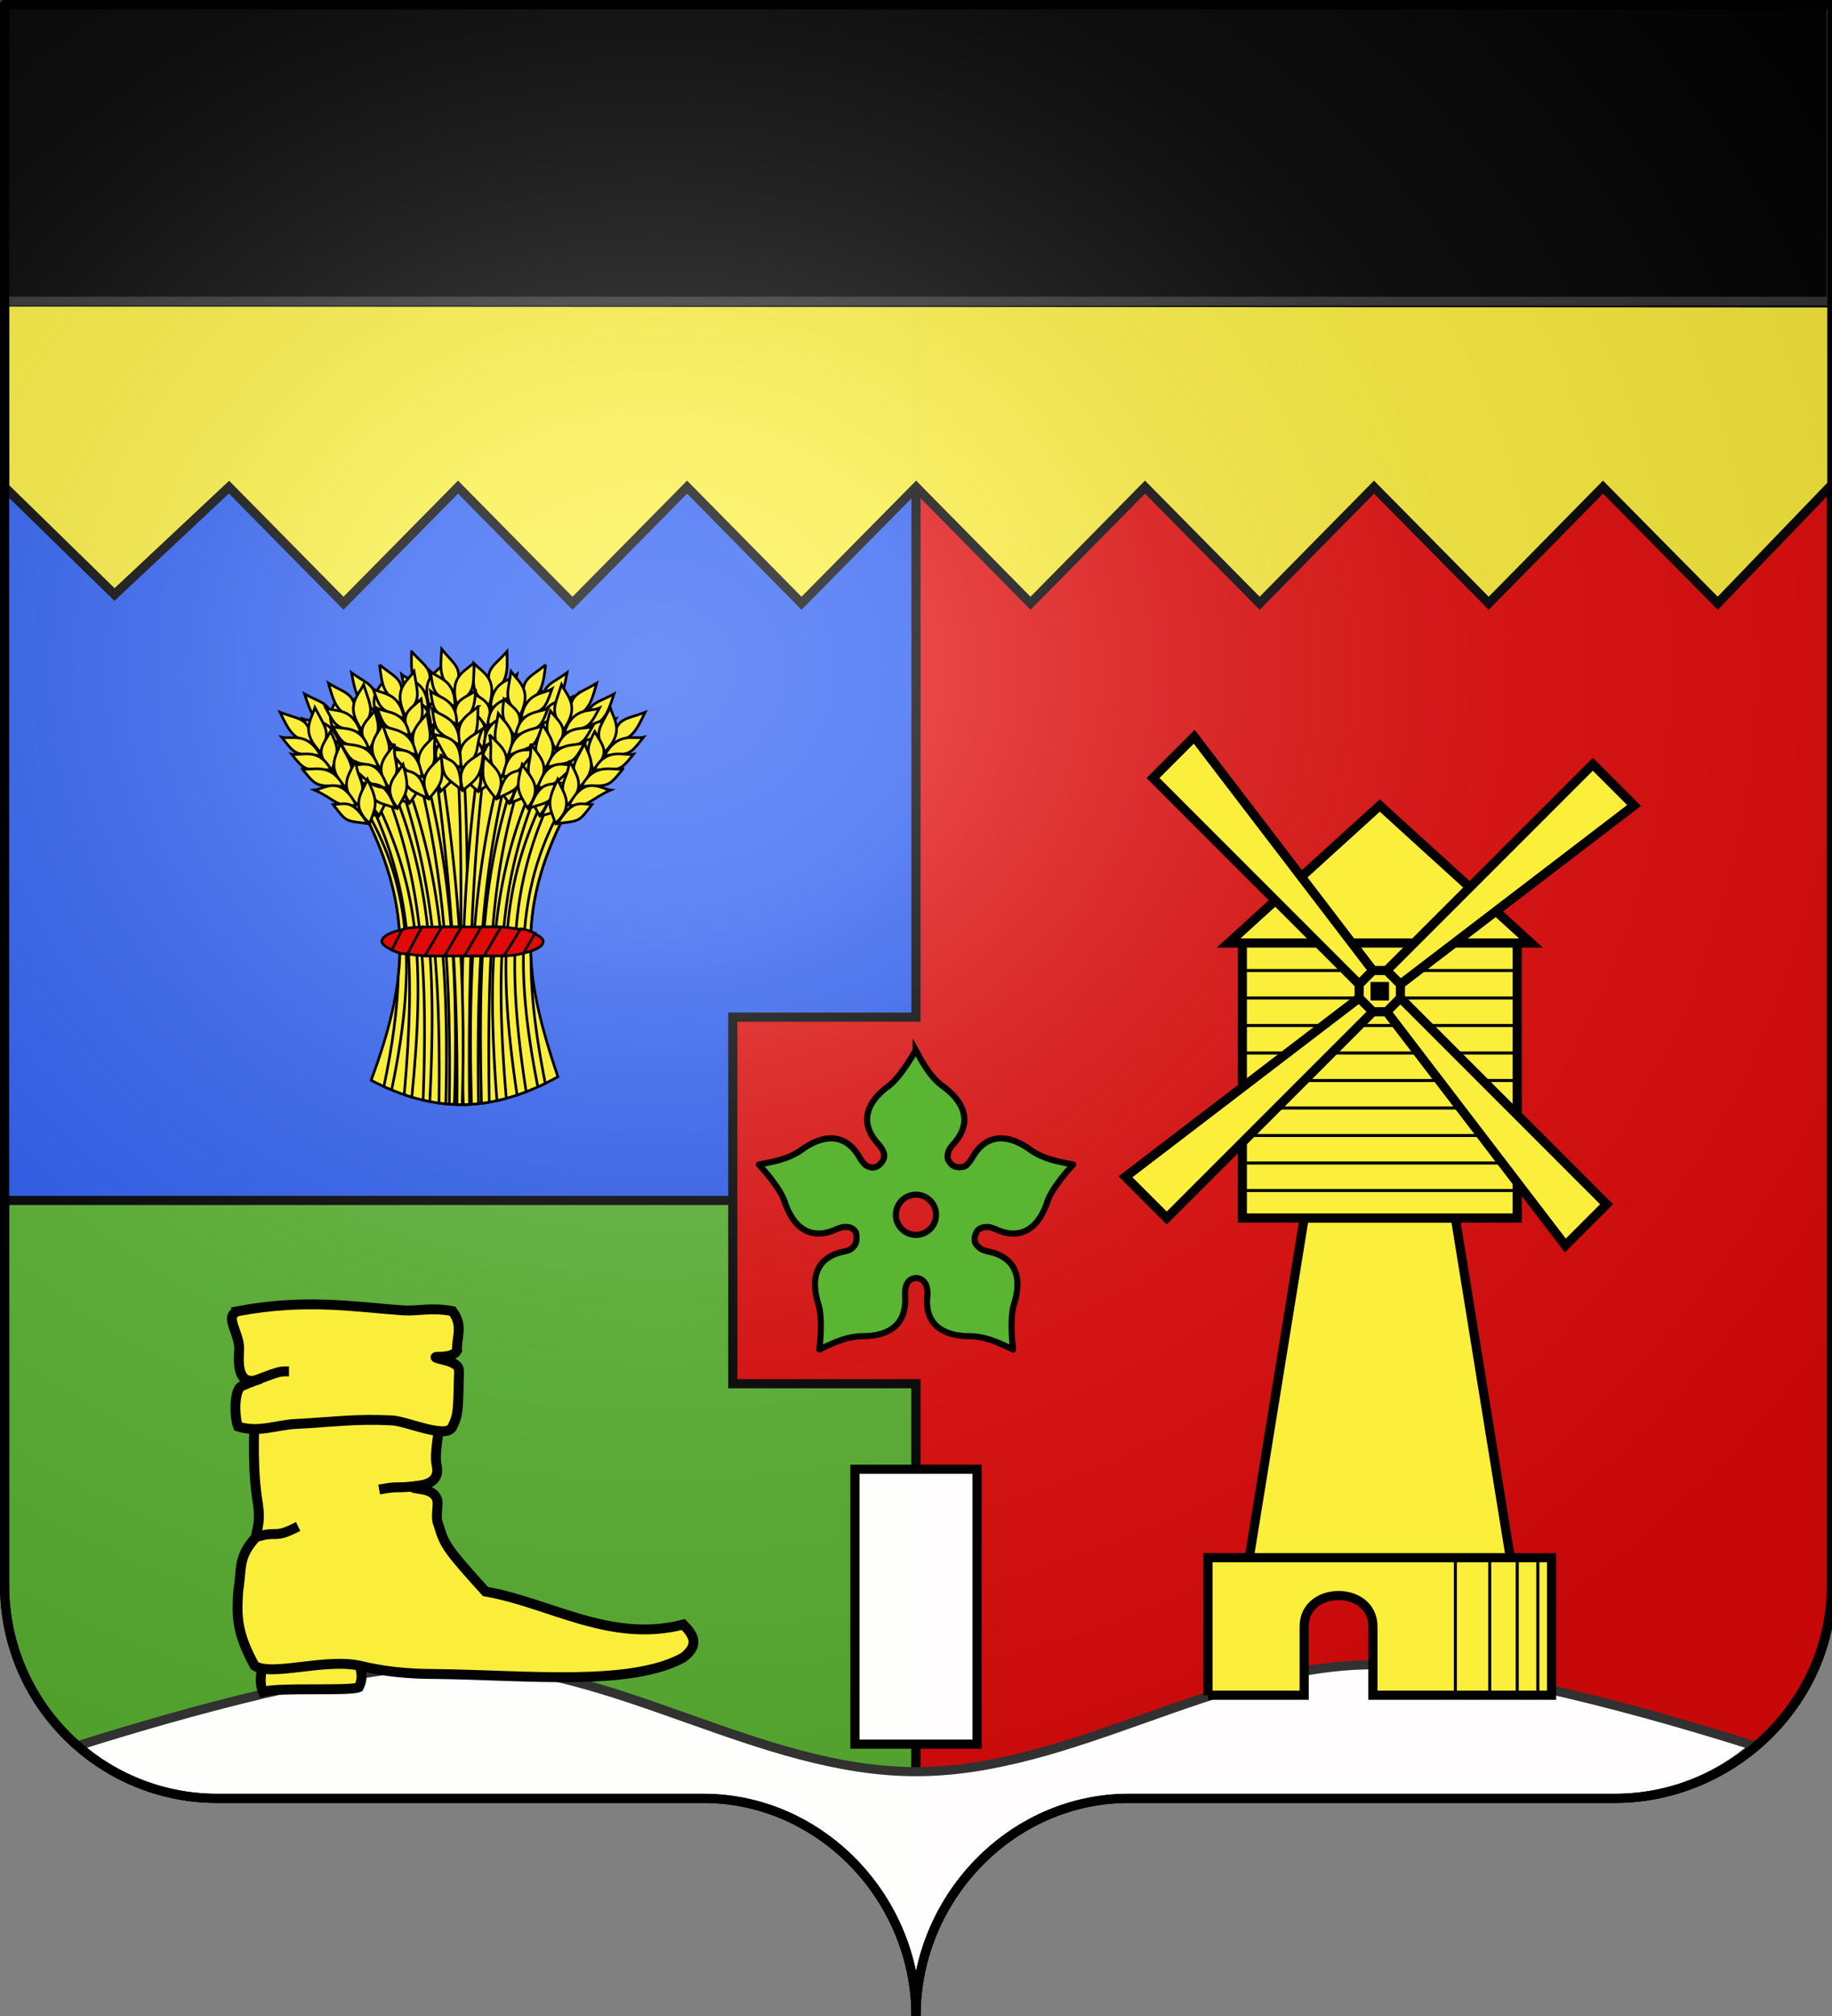 <svg xmlns="http://www.w3.org/2000/svg" xmlns:xlink="http://www.w3.org/1999/xlink" width="600" height="660"><rect width="100%" height="100%" fill="#808080" stroke="none"/><defs><radialGradient xlink:href="#a" id="b" cx="285.186" cy="200.448" r="300" fx="285.186" fy="200.448" gradientTransform="matrix(1.551 0 0 1.35 -227.894 341.099)" gradientUnits="userSpaceOnUse"/><linearGradient id="a"><stop offset="0" style="stop-color:white;stop-opacity:.314"/><stop offset=".19" style="stop-color:white;stop-opacity:.251"/><stop offset=".6" style="stop-color:#6b6b6b;stop-opacity:.125"/><stop offset="1" style="stop-color:black;stop-opacity:.125"/></linearGradient></defs><path d="M1.5 100v419c0 38.504 31.21 69.75 69.656 69.75h159.188C268.79 588.75 300 621.496 300 660c0-38.504 31.21-71.25 69.656-71.25h159.188c38.447 0 69.656-31.246 69.656-69.75V100z" style="fill:#2b5df2;fill-opacity:1;fill-rule:nonzero;stroke:none"/><path d="M1.5 393v126c0 38.504 31.21 69.75 69.656 69.75h159.188C268.79 588.75 300 621.496 300 660V393z" style="fill:#5ab532;fill-opacity:1;stroke:#000;stroke-width:3;stroke-linecap:round;stroke-linejoin:miter;stroke-miterlimit:4;stroke-opacity:1;stroke-dasharray:none"/><path d="M300 100v233h-60v120h60v207c0-38.504 31.21-71.25 69.656-71.25h159.188c38.447 0 70.956-31.246 70.956-69.75V100z" style="fill:#e20909;fill-opacity:1;stroke:#000;stroke-width:3;stroke-linecap:round;stroke-linejoin:miter;stroke-miterlimit:4;stroke-opacity:1;stroke-dasharray:none"/><path d="m1.485 491.225 598.515.3v59.459l-37.425 38.87L525 551.841l-37.435 38.013L450 551.841l-37.446 38.013L375 551.841l-37.5 38.013-37.462-38.013-37.538 38.013-37.473-38.013-37.527 38.013-37.483-38.013-37.517 38.013-37.494-38.013L37.5 586.997 1.515 551.84z" style="opacity:.99;color:#000;fill:#fcef3c;fill-opacity:1;fill-rule:nonzero;stroke:#000003;stroke-width:3;stroke-linecap:square;stroke-linejoin:miter;stroke-miterlimit:4;stroke-opacity:1;stroke-dasharray:none;stroke-dashoffset:0;marker:none;visibility:visible;display:inline;overflow:visible" transform="translate(0 -392.362)"/><path d="M1.441 393.804H599.63l.03 97.117H1.47z" style="opacity:.99;color:#000;fill:#000;fill-opacity:1;fill-rule:nonzero;stroke:#313131;stroke-width:2.883;stroke-linecap:square;stroke-linejoin:miter;stroke-miterlimit:4;stroke-opacity:1;stroke-dashoffset:0;marker:none;visibility:visible;display:inline;overflow:visible" transform="translate(0 -392.362)"/><g style="display:inline"><path d="M1.5 393.862v517.491c0 38.505 31.203 69.755 69.65 69.755h159.2c38.447 0 69.65 31.25 69.65 69.754 0-38.504 31.203-69.754 69.65-69.754h159.2c38.447 0 69.65-31.25 69.65-69.755V393.862z" style="fill:url(#b);fill-opacity:1;fill-rule:evenodd;stroke:none" transform="translate(0 -392.362)"/></g><g style="display:inline"><path d="M280 873.362h40v90h-40z" style="opacity:.99;color:#000;fill:#fff;fill-opacity:1;fill-rule:nonzero;stroke:#000003;stroke-width:3;stroke-linecap:square;stroke-linejoin:miter;stroke-miterlimit:4;stroke-opacity:1;stroke-dashoffset:0;marker:none;visibility:visible;display:inline;overflow:visible" transform="translate(0 -392.362)"/><path d="M150 937.362c-34.97 0-91.847 16.207-124.594 26.563 12.24 10.69 28.246 17.187 45.75 17.187h159.188c38.447 0 69.656 32.746 69.656 71.25 0-38.504 31.21-71.25 69.656-71.25h159.188c17.504 0 33.51-6.496 45.75-17.187-32.747-10.356-89.624-26.563-124.594-26.563-51.343 0-98.657 35-150 35s-98.657-35-150-35z" style="opacity:.99;color:#000;fill:#fff;fill-opacity:1;fill-rule:nonzero;stroke:#313131;stroke-width:3;stroke-linecap:square;stroke-linejoin:miter;stroke-miterlimit:4;stroke-opacity:1;stroke-dasharray:none;stroke-dashoffset:0;marker:none;visibility:visible;display:inline;overflow:visible" transform="translate(0 -392.362)"/><g style="fill:#fcef3c;stroke:#000;stroke-width:3"><path stroke-width=".869" d="M121.565 353.677c11.477-31.227 14.426-54.698-2.296-87.528 27.438-26.877 47.7-18.23 66.024 0-17.256 33.186-12.617 56.451-2.584 86.38-21.547 11.887-40.362 11.983-61.144 1.148z"/><path stroke-width=".869" d="M151.598 249.1q-.852.03-1.712.108c2.07 37.614.59 75.006.39 112.417q1.144.016 2.29-.018c-.274-37.619 1.762-74.11-.85-112.508z"/><path stroke-width=".869" d="M156.823 249.371c-4.732 34.378-6.411 69.06-5.08 112.254q1.013-.012 2.028-.063c-.437-42.64.914-77.335 4.963-111.865a32 32 0 0 0-1.91-.326zM166.043 213.303c-4.885 5.49-7.566 5.503-5.088 13.802 5.396-3.803 5.244-6.854 5.088-13.802z"/><path stroke-width=".869" d="M155.189 217.15c3.216 3.299 7.895 4.937 4.959 14.079-5.851-4.9-5.095-5.427-4.96-14.08z"/><path stroke-width=".869" d="M154.235 226.44c4.241 2.967 8.119 3.526 5.248 11.508-3.725-4.353-5.322-3.935-5.248-11.508z"/><path stroke-width=".869" d="M153.094 231.408c3.22 3.234 7.9 4.844 4.975 13.792-5.856-4.805-5.1-5.32-4.975-13.792z"/><path stroke-width=".869" d="M151.25 238.635c3.757 3.168 9.188 4.777 5.9 13.414-6.494-5.306-3.303-6.653-5.9-13.414z"/><path stroke-width=".869" d="M150.553 245.922c3.535 3.058 9.07 4.773 5.96 13.13-5.01-4.472-5.655-5.174-5.96-13.13zM169.3 220.818c-2.538 2.17-8.407 2.104-8.624 11.16 7.223-4.314 7.144-3.525 8.624-11.16z"/><path stroke-width=".869" d="M168.938 227.266c-2.704 2.018-8.992 1.912-9.157 10.411 7.707-3.995 7.629-3.255 9.157-10.41z"/><path stroke-width=".869" d="M168.034 233.11c-2.8 2.184-9.298 2.085-9.49 11.254 7.975-4.33 7.893-3.53 9.49-11.255z"/><path stroke-width=".869" d="M167.583 241.135c-2.959 1.158-9.854-.85-9.88 10.514 5.905-1.711 5.484-5.15 9.88-10.514z"/><path stroke-width=".869" d="M164.315 248.133c-4.11 1.814-6.43 1.53-7.16 10.667 5.96-4.151 5.89-3.4 7.16-10.667zM168.86 253.41c-10.292 30.03-12.38 58.297-11.167 107.799.842-.106 1.69-.226 2.535-.372-.709-49.1 1.072-76.317 10.515-106.376a48 48 0 0 0-1.884-1.05zM185.726 220.208c-5.939 4.328-8.561 3.771-7.902 12.407 6.08-2.571 6.58-5.585 7.902-12.407z"/><path stroke-width=".869" d="M174.303 221.663c2.442 3.906 6.667 6.5 1.857 14.81-4.677-6.03-3.826-6.384-1.857-14.81z"/><path stroke-width=".869" d="M171.4 230.54c3.514 3.799 7.184 5.168 2.684 12.359-2.716-5.045-4.366-4.975-2.685-12.36z"/><path stroke-width=".869" d="M169.23 235.151c2.459 3.844 6.691 6.411 1.933 14.534-4.702-5.938-3.855-6.281-1.934-14.534z"/><path stroke-width=".869" d="M165.893 241.823c3 3.893 7.965 6.617 2.918 14.36-5.22-6.563-1.815-7.202-2.918-14.36z"/><path stroke-width=".869" d="M163.665 248.796c2.806 3.738 7.85 6.59 3.038 14.095-3.948-5.434-4.429-6.256-3.038-14.095zM187.314 228.242c-2.941 1.582-8.662.272-10.797 9.075 7.974-2.682 7.73-1.928 10.797-9.075z"/><path stroke-width=".869" d="M185.591 234.467c-3.07 1.398-9.192-.04-11.158 8.23 8.38-2.268 8.146-1.561 11.158-8.23z"/><path stroke-width=".869" d="M183.468 239.985c-3.2 1.54-9.53.065-11.664 8.984 8.713-2.538 8.463-1.775 11.664-8.984z"/><path stroke-width=".869" d="M181.324 247.732c-3.138.504-9.45-2.923-11.887 8.177 6.133-.418 6.451-3.868 11.887-8.177z"/><path stroke-width=".869" d="M176.644 253.878c-4.4.9-6.608.129-9.26 8.904 6.705-2.792 6.477-2.074 9.26-8.904zM178.658 260.094c-13.425 27.401-16.213 52.273-9.31 98.407a71 71 0 0 0 2.98-1.078c-6.873-44.03-4.326-68.84 7.997-95.916a83 83 0 0 0-1.667-1.413zM201.104 227.181c-6.45 3.522-8.978 2.631-9.443 11.28 6.362-1.762 7.248-4.686 9.443-11.28z"/><path stroke-width=".869" d="M189.588 227.144c1.916 4.19 5.77 7.31-.077 14.927-3.856-6.586-2.967-6.827.077-14.927z"/><path stroke-width=".869" d="M185.56 235.57c2.992 4.223 6.454 6.056 1.06 12.603-2.04-5.355-3.684-5.499-1.06-12.604z"/><path stroke-width=".869" d="M182.81 239.861c1.94 4.13 5.805 7.224.035 14.663-3.894-6.498-3.01-6.728-.035-14.663z"/><path stroke-width=".869" d="M178.638 246.045c2.47 4.248 7.04 7.593 1.032 14.617-4.325-7.185-.866-7.377-1.032-14.617z"/><path stroke-width=".869" d="M175.525 252.67c2.297 4.07 6.93 7.55 1.185 14.37-3.21-5.9-3.58-6.777-1.185-14.37zM201.637 235.354c-3.121 1.188-8.624-.853-11.881 7.6 8.254-1.627 7.915-.91 11.881-7.6z"/><path stroke-width=".869" d="M199.122 241.303c-3.225.989-9.11-1.23-12.13 6.715 8.602-1.163 8.28-.493 12.13-6.715z"/><path stroke-width=".869" d="M196.302 246.5c-3.372 1.112-9.457-1.171-12.73 7.397 8.97-1.388 8.622-.664 12.73-7.397z"/><path stroke-width=".869" d="M193.172 253.903c-3.176.093-8.99-4.122-12.846 6.568 6.136.38 6.898-2.999 12.846-6.568z"/><path stroke-width=".869" d="M187.736 259.39c-4.48.323-6.57-.727-10.337 7.63 7.01-1.9 6.692-1.217 10.337-7.63zM144.343 250.195c-.618.165-1.24.358-1.865.562 4.587 34.195 7.585 68.743 7.182 110.85q.86.023 1.72.018c1.32-42.971-1.818-77.322-7.037-111.43zM134.8 213.303c4.884 5.49 7.565 5.503 5.087 13.802-5.396-3.803-5.244-6.854-5.088-13.802z"/><path stroke-width=".869" d="M145.653 217.15c-3.216 3.299-7.895 4.937-4.959 14.079 5.851-4.9 5.095-5.427 4.96-14.08z"/><path stroke-width=".869" d="M146.607 226.44c-4.241 2.967-8.119 3.526-5.248 11.508 3.726-4.353 5.322-3.935 5.248-11.508z"/><path stroke-width=".869" d="M147.748 231.408c-3.22 3.234-7.9 4.844-4.975 13.792 5.856-4.805 5.1-5.32 4.975-13.792z"/><path stroke-width=".869" d="M149.592 238.635c-3.757 3.168-9.188 4.777-5.9 13.414 6.494-5.306 3.303-6.653 5.9-13.414z"/><path stroke-width=".869" d="M150.289 245.922c-3.535 3.058-9.07 4.773-5.96 13.13 5.01-4.472 5.655-5.174 5.96-13.13zM131.542 220.818c2.538 2.17 8.407 2.104 8.624 11.16-7.223-4.314-7.144-3.525-8.624-11.16z"/><path stroke-width=".869" d="M131.904 227.266c2.704 2.018 8.992 1.912 9.157 10.411-7.707-3.995-7.629-3.255-9.157-10.41z"/><path stroke-width=".869" d="M132.808 233.11c2.8 2.184 9.298 2.085 9.49 11.254-7.975-4.33-7.893-3.53-9.49-11.255z"/><path stroke-width=".869" d="M133.259 241.135c2.959 1.158 9.854-.85 9.88 10.514-5.905-1.711-5.484-5.15-9.88-10.514z"/><path stroke-width=".869" d="M136.527 248.133c4.11 1.814 6.43 1.53 7.16 10.667-5.96-4.151-5.89-3.4-7.16-10.667zM132.896 255.249a59 59 0 0 0-1.847 1.186c9.739 29.376 13.404 56.65 12.724 104.692a54 54 0 0 0 2.237.263c1.181-48.606-2.606-76.749-13.114-106.141zM115.116 220.208c5.939 4.328 8.561 3.771 7.902 12.407-6.08-2.571-6.58-5.585-7.902-12.407z"/><path stroke-width=".869" d="M126.54 221.663c-2.443 3.906-6.668 6.5-1.858 14.81 4.677-6.03 3.826-6.384 1.857-14.81z"/><path stroke-width=".869" d="M129.443 230.54c-3.515 3.799-7.185 5.168-2.685 12.359 2.716-5.045 4.366-4.975 2.685-12.36z"/><path stroke-width=".869" d="M131.613 235.151c-2.46 3.844-6.692 6.411-1.934 14.534 4.703-5.938 3.855-6.281 1.934-14.534z"/><path stroke-width=".869" d="M134.949 241.823c-3 3.893-7.965 6.617-2.918 14.36 5.22-6.563 1.815-7.202 2.918-14.36z"/><path stroke-width=".869" d="M137.177 248.796c-2.806 3.738-7.85 6.59-3.038 14.095 3.948-5.434 4.429-6.256 3.038-14.095zM113.528 228.242c2.941 1.582 8.662.272 10.797 9.075-7.974-2.682-7.73-1.928-10.797-9.075z"/><path stroke-width=".869" d="M115.251 234.467c3.07 1.398 9.192-.04 11.158 8.23-8.38-2.268-8.146-1.561-11.158-8.23z"/><path stroke-width=".869" d="M117.374 239.985c3.2 1.54 9.53.065 11.664 8.984-8.713-2.538-8.463-1.775-11.664-8.984z"/><path stroke-width=".869" d="M119.518 247.732c3.138.504 9.45-2.923 11.887 8.177-6.133-.418-6.451-3.868-11.887-8.177z"/><path stroke-width=".869" d="M124.198 253.878c4.4.9 6.608.129 9.26 8.904-6.705-2.792-6.477-2.074-9.26-8.904zM123.296 262.412c-.497.435-.992.882-1.494 1.34 12.357 27.183 14.44 50.67 10.605 94.513l.562.308q.96.32 1.92.607c4.378-44.49 2.048-68.45-11.593-96.768zM99.738 227.181c6.45 3.522 8.978 2.631 9.443 11.28-6.362-1.762-7.248-4.686-9.443-11.28z"/><path stroke-width=".869" d="M111.254 227.144c-1.916 4.19-5.77 7.31.077 14.927 3.856-6.586 2.967-6.827-.077-14.927z"/><path stroke-width=".869" d="M115.283 235.57c-2.993 4.223-6.455 6.056-1.061 12.603 2.04-5.355 3.684-5.499 1.06-12.604z"/><path stroke-width=".869" d="M118.032 239.861c-1.94 4.13-5.805 7.224-.034 14.663 3.893-6.498 3.008-6.728.034-14.663z"/><path stroke-width=".869" d="M122.204 246.045c-2.47 4.248-7.04 7.593-1.032 14.617 4.325-7.185.866-7.377 1.032-14.617z"/><path stroke-width=".869" d="M125.317 252.67c-2.297 4.07-6.93 7.55-1.185 14.37 3.21-5.9 3.58-6.777 1.185-14.37zM99.205 235.354c3.121 1.188 8.624-.853 11.881 7.6-8.254-1.627-7.915-.91-11.881-7.6z"/><path stroke-width=".869" d="M101.72 241.303c3.225.989 9.11-1.23 12.13 6.715-8.602-1.163-8.28-.493-12.13-6.715z"/><path stroke-width=".869" d="M104.54 246.5c3.372 1.112 9.457-1.171 12.73 7.397-8.97-1.388-8.622-.664-12.73-7.397z"/><path stroke-width=".869" d="M107.67 253.903c3.176.093 8.99-4.122 12.846 6.568-6.136.38-6.898-2.999-12.846-6.568z"/><path stroke-width=".869" d="M113.106 259.39c4.48.323 6.57-.727 10.337 7.63-7.01-1.9-6.692-1.217-10.337-7.63zM144.674 212.5c4.57 5.755 7.245 5.919 4.306 14.066-5.175-4.1-4.852-7.138-4.306-14.066z"/><path stroke-width=".869" d="M155.295 216.95c-3.396 3.113-8.16 4.486-5.741 13.778 6.117-4.564 5.391-5.132 5.741-13.779z"/><path stroke-width=".869" d="M155.726 226.279c-4.401 2.724-8.304 3.065-5.885 11.195 3.964-4.137 5.535-3.63 5.885-11.195z"/><path stroke-width=".869" d="M156.587 231.302c-3.396 3.05-8.16 4.394-5.741 13.492 6.116-4.47 5.39-5.026 5.74-13.492z"/><path stroke-width=".869" d="M158.022 238.622c-3.929 2.952-9.44 4.254-6.642 13.061 6.781-4.933 3.67-6.457 6.642-13.06z"/><path stroke-width=".869" d="M158.31 245.937c-3.701 2.854-9.323 4.256-6.688 12.774 5.254-4.184 5.937-4.848 6.687-12.774zM141 219.82c2.413 2.309 8.276 2.572 7.985 11.626-6.97-4.712-6.936-3.92-7.985-11.626z"/><path stroke-width=".869" d="M141 226.279c2.586 2.166 8.87 2.413 8.558 10.908-7.47-4.421-7.434-3.678-8.558-10.908z"/><path stroke-width=".869" d="M141.574 232.163c2.673 2.338 9.167 2.604 8.845 11.77-7.72-4.77-7.683-3.968-8.845-11.77z"/><path stroke-width=".869" d="M141.574 240.201c2.89 1.322 9.887-.296 9.275 11.052-5.8-2.04-5.186-5.449-9.275-11.052z"/><path stroke-width=".869" d="M144.445 247.372c4.001 2.041 6.335 1.888 6.55 11.052-5.717-4.48-5.69-3.726-6.55-11.052zM138.982 252.07q-.998.432-2.01.933c8.645 34.628 10.755 66.72 10.188 108.486q.357.025.715.046l.97-.2c1.11-37.286-.266-73.653-9.863-109.265zM124.299 217.63c5.65 4.698 8.302 4.311 7.091 12.887-5.903-2.955-6.208-5.995-7.091-12.888z"/><path stroke-width=".869" d="M135.605 219.812c-2.687 3.743-7.07 6.061-2.801 14.662 5.054-5.719 4.227-6.127 2.801-14.662z"/><path stroke-width=".869" d="M137.935 228.856c-3.75 3.567-7.5 4.699-3.47 12.163 3.033-4.861 4.675-4.686 3.47-12.163z"/><path stroke-width=".869" d="M139.806 233.598c-2.7 3.679-7.09 5.97-2.86 14.38 5.073-5.625 4.249-6.022 2.86-14.38z"/><path stroke-width=".869" d="M142.708 240.47c-3.243 3.692-8.372 6.094-3.83 14.143 5.628-6.216 2.27-7.072 3.83-14.144z"/><path stroke-width=".869" d="M144.485 247.57c-3.039 3.551-8.255 6.074-3.933 13.872 4.287-5.17 4.82-5.96 3.933-13.872zM122.2 225.546c2.834 1.767 8.627.825 10.194 9.747-7.786-3.187-7.591-2.418-10.194-9.747z"/><path stroke-width=".869" d="M123.52 231.868c2.975 1.592 9.177.548 10.61 8.927-8.217-2.8-8.03-2.08-10.61-8.927z"/><path stroke-width=".869" d="M125.287 237.511c3.094 1.742 9.506.674 11.065 9.712-8.533-3.09-8.332-2.313-11.065-9.712z"/><path stroke-width=".869" d="M126.93 245.379c3.1.703 9.618-2.312 11.34 8.921-6.094-.81-6.19-4.273-11.34-8.921z"/><path stroke-width=".869" d="M131.207 251.811c4.335 1.18 6.587.552 8.673 9.479-6.513-3.215-6.332-2.484-8.673-9.479zM120.045 265.4q-.389.372-.779.752c10.185 19.996 13.076 36.515 11.185 53.433v.027c-.32 11.066-1.956 22.986-4.728 36.1.718.327 1.433.632 2.147.932l.407.1c7.808-37.539 6.953-65.123-8.232-91.343z"/><path stroke-width=".869" d="M128.594 258.156a72 72 0 0 0-1.892 1.43c11.67 30.59 13.373 59.008 11.872 100.527l1.531.39c.22.044.44.083.661.126 2.04-42.277.505-71.754-12.172-102.473zM107.578 223.662c6.289 3.803 8.854 3.024 8.937 11.685-6.279-2.04-7.034-5-8.937-11.685z"/><path stroke-width=".869" d="M119.084 224.132c-2.098 4.102-6.085 7.05-.58 14.916 4.143-6.41 3.265-6.689.58-14.916z"/><path stroke-width=".869" d="M122.738 232.727c-3.175 4.087-6.715 5.766-1.615 12.545 2.274-5.26 3.923-5.331 1.615-12.545z"/><path stroke-width=".869" d="M125.296 237.136c-2.121 4.041-6.118 6.961-.681 14.647 4.176-6.32 3.302-6.589.68-14.647z"/><path stroke-width=".869" d="M129.191 243.498c-2.654 4.135-7.367 7.276-1.676 14.557 4.638-6.987 1.19-7.332 1.676-14.557z"/><path stroke-width=".869" d="M132.009 250.254c-2.475 3.965-7.256 7.238-1.818 14.303 3.467-5.752 3.876-6.612 1.818-14.303zM106.685 231.803c3.066 1.324 8.654-.472 11.535 8.116-8.175-1.988-7.867-1.258-11.535-8.116z"/><path stroke-width=".869" d="M108.935 237.858c3.18 1.13 9.156-.828 11.823 7.243-8.543-1.541-8.25-.858-11.823-7.243z"/><path stroke-width=".869" d="M111.524 243.174c3.32 1.26 9.5-.753 12.39 7.95-8.898-1.781-8.583-1.043-12.39-7.95z"/><path stroke-width=".869" d="M114.324 250.708c3.17.233 9.164-3.722 12.544 7.128-6.146.109-6.759-3.3-12.544-7.128zM119.513 256.43c4.462.519 6.596-.438 9.99 8.077-6.92-2.207-6.631-1.51-9.99-8.077zM91.72 233.18c6.85 2.66 9.242 1.449 10.82 9.965-6.537-.925-7.792-3.71-10.82-9.965z"/><path stroke-width=".869" d="M103.134 231.656c-1.359 4.402-4.777 7.993 2.004 14.792 2.974-7.03 2.06-7.153-2.004-14.792z"/><path stroke-width=".869" d="M108.217 239.49c-2.422 4.574-5.619 6.84.575 12.635 1.332-5.573 2.944-5.928-.575-12.635z"/><path stroke-width=".869" d="M111.498 243.391c-1.391 4.347-4.824 7.913 1.859 14.544 3.022-6.946 2.114-7.06-1.86-14.544z"/><path stroke-width=".869" d="M116.433 248.984c-1.9 4.532-6 8.44.864 14.628 3.361-7.683-.094-7.427-.864-14.628z"/><path stroke-width=".869" d="M120.375 255.152c-1.752 4.333-5.896 8.382.68 14.403 2.422-6.265 2.676-7.183-.68-14.403zM92.246 241.353c3.248.774 8.442-1.96 12.763 6.001-8.395-.546-7.966.12-12.763-6.001z"/><path stroke-width=".869" d="M95.508 246.927c3.326.564 8.874-2.396 12.895 5.093-8.68-.043-8.273.58-12.895-5.093z"/><path stroke-width=".869" d="M98.975 251.716c3.488.668 9.228-2.382 13.578 5.691-9.072-.217-8.635.456-13.578-5.69z"/><path stroke-width=".869" d="M103.035 258.654c3.162-.318 8.384-5.25 13.587 4.854-6.036 1.17-7.228-2.083-13.587-4.854z"/><path stroke-width=".869" d="M109.134 263.393c4.485-.259 6.42-1.57 11.236 6.23-7.198-.978-6.793-.342-11.236-6.23zM164.267 251.3c-9.696 35.882-10.935 72.786-9.835 110.226a54 54 0 0 0 2.273-.2c-.578-42.157.976-74.255 9.6-109.166a39 39 0 0 0-2.038-.86zM178.702 217.63c-5.65 4.698-8.303 4.311-7.092 12.887 5.903-2.955 6.208-5.995 7.092-12.888z"/><path stroke-width=".869" d="M167.395 219.812c2.687 3.743 7.07 6.061 2.801 14.662-5.054-5.719-4.227-6.127-2.801-14.662z"/><path stroke-width=".869" d="M165.065 228.856c3.75 3.567 7.501 4.699 3.47 12.163-3.033-4.861-4.675-4.686-3.47-12.163z"/><path stroke-width=".869" d="M163.194 233.598c2.701 3.679 7.09 5.97 2.86 14.38-5.073-5.625-4.249-6.022-2.86-14.38z"/><path stroke-width=".869" d="M160.292 240.47c3.243 3.692 8.372 6.094 3.83 14.143-5.628-6.216-2.27-7.072-3.83-14.144z"/><path stroke-width=".869" d="M158.515 247.57c3.039 3.551 8.255 6.074 3.933 13.872-4.287-5.17-4.82-5.96-3.933-13.872zM180.8 225.546c-2.834 1.767-8.627.825-10.194 9.747 7.787-3.187 7.591-2.418 10.194-9.747z"/><path stroke-width=".869" d="M179.48 231.868c-2.975 1.592-9.177.548-10.61 8.927 8.217-2.8 8.03-2.08 10.61-8.927z"/><path stroke-width=".869" d="M177.713 237.511c-3.094 1.742-9.506.674-11.065 9.712 8.533-3.09 8.332-2.313 11.065-9.712z"/><path stroke-width=".869" d="M176.07 245.379c-3.1.703-9.618-2.312-11.34 8.921 6.094-.81 6.19-4.273 11.34-8.921z"/><path stroke-width=".869" d="M171.793 251.811c-4.334 1.18-6.587.552-8.673 9.479 6.513-3.215 6.332-2.484 8.673-9.479zM174.565 256.951c-13.415 30.882-15.113 60.473-11.8 103.38a61 61 0 0 0 3.051-.753c-3.654-43.397-2.02-71.257 10.406-101.413a64 64 0 0 0-1.657-1.214zM195.422 223.662c-6.289 3.803-8.854 3.024-8.937 11.685 6.279-2.04 7.034-5 8.937-11.685z"/><path stroke-width=".869" d="M183.916 224.132c2.098 4.102 6.085 7.05.58 14.916-4.143-6.41-3.265-6.689-.58-14.916z"/><path stroke-width=".869" d="M180.262 232.727c3.175 4.087 6.715 5.766 1.615 12.545-2.274-5.26-3.923-5.331-1.615-12.545z"/><path stroke-width=".869" d="M177.704 237.136c2.121 4.041 6.118 6.961.681 14.647-4.176-6.32-3.302-6.589-.68-14.647z"/><path stroke-width=".869" d="M173.809 243.498c2.654 4.135 7.367 7.276 1.676 14.557-4.638-6.987-1.19-7.332-1.676-14.557z"/><path stroke-width=".869" d="M170.991 250.254c2.475 3.965 7.256 7.238 1.818 14.303-3.467-5.752-3.876-6.612-1.818-14.303zM196.315 231.803c-3.066 1.324-8.654-.472-11.535 8.116 8.175-1.988 7.867-1.258 11.535-8.116z"/><path stroke-width=".869" d="M194.065 237.858c-3.18 1.13-9.155-.828-11.823 7.243 8.543-1.541 8.25-.858 11.823-7.243z"/><path stroke-width=".869" d="M191.476 243.174c-3.32 1.26-9.5-.753-12.39 7.95 8.898-1.781 8.583-1.043 12.39-7.95z"/><path stroke-width=".869" d="M188.676 250.708c-3.17.233-9.164-3.722-12.544 7.128 6.146.109 6.759-3.3 12.544-7.128z"/><path stroke-width=".869" d="M183.487 256.43c-4.462.519-6.596-.438-9.99 8.077 6.92-2.207 6.631-1.51 9.99-8.077zM183.748 264.64c-15.688 28.041-14.23 57.463-7.598 91.18a85 85 0 0 0 2.427-1.141c-2.839-14.564-4.682-27.956-4.673-40.681v-.064c-.87-14.775 2.055-29.824 11.392-47.782-.513-.51-1.032-1.017-1.548-1.512zM211.28 233.18c-6.85 2.66-9.242 1.449-10.82 9.965 6.537-.925 7.792-3.71 10.82-9.965z"/><path stroke-width=".869" d="M199.866 231.656c1.359 4.402 4.777 7.993-2.004 14.792-2.974-7.03-2.06-7.153 2.004-14.792z"/><path stroke-width=".869" d="M194.783 239.49c2.422 4.574 5.619 6.84-.575 12.635-1.332-5.573-2.944-5.928.575-12.635z"/><path stroke-width=".869" d="M191.502 243.391c1.391 4.347 4.824 7.913-1.859 14.544-3.022-6.946-2.114-7.06 1.86-14.544z"/><path stroke-width=".869" d="M186.567 248.984c1.9 4.532 6 8.44-.864 14.628-3.361-7.683.094-7.427.864-14.628z"/><path stroke-width=".869" d="M182.625 255.152c1.752 4.333 5.896 8.382-.68 14.403-2.422-6.265-2.676-7.183.68-14.403zM210.754 241.353c-3.248.774-8.442-1.96-12.763 6.001 8.395-.546 7.966.12 12.763-6.001z"/><path stroke-width=".869" d="M207.492 246.927c-3.326.564-8.874-2.396-12.895 5.093 8.68-.043 8.273.58 12.895-5.093z"/><path stroke-width=".869" d="M204.025 251.716c-3.488.668-9.228-2.382-13.578 5.691 9.072-.217 8.635.456 13.578-5.69z"/><path stroke-width=".869" d="M199.965 258.654c-3.162-.318-8.384-5.25-13.587 4.854 6.036 1.17 7.228-2.083 13.587-4.854z"/><path stroke-width=".869" d="M193.866 263.393c-4.485-.259-6.42-1.57-11.236 6.23 7.198-.978 6.793-.342 11.236-6.23z"/><g transform="matrix(.29 0 0 .29 43.772 132.145)"><rect width="182.258" height="32.688" x="280.32" y="590.775" rx="54.687" ry="56.396" style="fill:#e20909"/><path d="m303.344 593.54-11.858 23.294c9.865 4.093 9.966 4.222 17.742 4.222l16.335-30.275c-7.407.532-14.813.515-22.22 2.76zm44.625-2.759-19.094 32.688h22.188l19.093-32.688zm44.625 0L373.5 623.47h22.188l19.093-32.688zm44.594 2.07-19.094 30.618c9.073-.357 14.146-1.003 22.219-3.107l12.954-22.508c-4.769-1.694-7.224-3.86-16.08-5.003z" style="fill:#e20909"/></g></g><path d="M299.908 736.153c0-.024-4.69 8.672-8.992 11.836-7.568 5.565-9.2 12.245-3.539 18.592 2.627 2.944 2.896 4.842.83 6.908-.479.48-.966.787-1.456.949-1.107.365-2.227.016-3.234-.627-.7-.582-1.382-1.48-2.1-2.71-4.286-7.345-11.163-7.848-18.796-2.37-4.338 3.114-9.178 3.912-14.105 4.877-.022-.007 6.804 7.14 8.484 12.209 2.954 8.918 8.809 12.533 16.594 9.11.955-.42 1.787-.702 2.523-.847.987-.069 2.044-.09 2.81.372.78.469 1.37 1.015 1.49 1.829.398 2.68-.274 4.105-2.116 5.232q-.025.017-.05.034c-.608.244-1.33.444-2.168.627-8.31 1.806-10.912 8.167-8.06 17.119 1.621 5.088.308 14.886.322 14.867 4.553-2.115 8.934-4.321 14.274-4.352 9.395-.054 14.297-4.475 13.817-12.954-.31-5.47 2.347-5.968 3.624-6.095 1.522.05 4.102 1.168 3.64 6.095-.85 8.463 4.423 12.9 13.818 12.954 5.34.03 9.721 2.237 14.274 4.352.014.019-1.3-9.78.322-14.867 2.852-8.952.234-15.313-8.077-17.12-1.024-.222-1.858-.479-2.54-.795-.968-.627-1.828-1.425-2.184-2.405v-.017c-.004-.011-.014-.022-.017-.033-.159-.585-.08-1.665.101-2.202.234-.692.766-1.76 1.372-2.032.856-.543 1.96-.67 3.082-.61.744.144 1.586.42 2.556.847 7.786 3.424 13.64-.191 16.595-9.11 1.679-5.069 8.506-12.215 8.483-12.208-4.927-.965-9.767-1.763-14.105-4.877-7.632-5.478-14.51-4.975-18.795 2.37-.584 1.002-1.146 1.768-1.71 2.338-.998 1.512-4.23 1.285-5.267.118-.657-.797-.936-1.104-1.151-1.66-.225-.894-.066-1.883.27-2.844.367-.723.943-1.507 1.728-2.387 5.662-6.347 4.013-13.044-3.556-18.61-4.302-3.163-6.551-7.516-8.991-11.903zm.084 47.327c3.632 0 6.57 2.955 6.57 6.587a6.566 6.566 0 0 1-6.57 6.57 6.566 6.566 0 0 1-6.57-6.57c0-3.632 2.938-6.587 6.57-6.587z" style="fill:#5ab532;fill-opacity:1;fill-rule:evenodd;stroke:#000;stroke-width:2;stroke-linecap:butt;stroke-linejoin:miter;stroke-miterlimit:4;stroke-opacity:1;stroke-dasharray:none" transform="translate(0 -392.362)"/><path d="M406.878 701.085h-4.501l49.516-45.015 49.517 45.015h-4.501" style="fill:#fcef3c;fill-opacity:1;fill-rule:evenodd;stroke:#000;stroke-width:3;stroke-linecap:butt;stroke-linejoin:miter;stroke-miterlimit:4;stroke-opacity:1;stroke-dasharray:none" transform="translate(0 -392.362)"/><path d="m409.128 902.431 18.007-111.315h49.517l18.006 111.315" style="fill:#fcef3c;stroke:#000;stroke-width:3;stroke-linecap:butt;stroke-linejoin:miter;stroke-miterlimit:4;stroke-opacity:1;stroke-dasharray:none" transform="translate(0 -392.362)"/><path d="M406.878 701.085h90.031v90.031h-90.031z" style="fill:#fcef3c;fill-opacity:1;fill-rule:evenodd;stroke:#000;stroke-width:3;stroke-miterlimit:4;stroke-opacity:1;stroke-dasharray:none" transform="translate(0 -392.362)"/><path d="M406.878 782.113h90.03" style="fill:#fcef3c;stroke:#000;stroke-width:1px;stroke-linecap:butt;stroke-linejoin:miter;stroke-opacity:1" transform="translate(0 -392.362)"/><path d="M449.643 714.59h4.502v4.502h-4.502z" style="fill:#fcef3c;fill-opacity:1;fill-rule:evenodd;stroke:#000;stroke-width:3;stroke-miterlimit:4;stroke-opacity:1;stroke-dasharray:none" transform="translate(0 -392.362)"/><path d="M406.878 710.088h90.03M406.878 719.091h90.03M406.878 728.094h90.03M406.878 737.097h90.03M406.878 746.1h90.03M406.878 755.103h90.03M406.878 764.106h90.03M406.878 773.11h90.03" style="fill:#fcef3c;stroke:#000;stroke-width:1px;stroke-linecap:butt;stroke-linejoin:miter;stroke-opacity:1" transform="translate(0 -392.362)"/><path d="m454.144 710.088 67.523-67.523 13.505 13.505-76.526 58.52v4.501l67.523 67.523-13.505 13.505-58.52-76.526h-4.501l-67.523 67.523-13.505-13.505 76.526-58.52v-4.501l-67.523-67.523 13.505-13.505 58.52 76.526h4.501M445.141 714.59l4.502-4.502M454.144 710.088l4.502 4.502M458.646 719.091l-4.502 4.502M449.643 723.593l-4.502-4.502" style="fill:#fcef3c;fill-opacity:1;fill-rule:evenodd;stroke:#000;stroke-width:3;stroke-linecap:butt;stroke-linejoin:miter;stroke-miterlimit:4;stroke-opacity:1;stroke-dasharray:none" transform="translate(0 -392.362)"/><path d="M450.367 716.868v-1.525h3.051v3.051h-3.051z" style="fill:#fcef3c;fill-opacity:1;fill-rule:evenodd;stroke:#000;stroke-width:3;stroke-miterlimit:4;stroke-opacity:1;stroke-dasharray:none" transform="translate(0 -392.362)"/><path d="M393.724 881.146h31.51V858.64c0-13.505 22.509-13.505 22.509 0v22.507h58.52v-45.015H393.724v45.015" style="fill:#fcef3c;fill-opacity:1;fill-rule:evenodd;stroke:#000;stroke-width:3;stroke-linecap:butt;stroke-linejoin:miter;stroke-miterlimit:4;stroke-opacity:1;stroke-dasharray:none" transform="translate(1.9 -326.162)"/><path d="M501.761 881.146v-45.015M495.009 881.146v-45.015M486.006 881.146v-45.015M474.752 881.146v-45.015" style="fill:#fcef3c;stroke:#000;stroke-width:1px;stroke-linecap:butt;stroke-linejoin:miter;stroke-opacity:1" transform="translate(1.9 -326.162)"/><path d="M90.578 933.904c.087 3.42-.963 5.704.386 8.844 4.98-1.414 26.158-.129 29.036-1.35 1.907-3.647 0-6.024 0-9.036-9.689-2.033-21.733.575-29.422 1.542z" style="opacity:.99;color:#000;fill:#fcef3c;fill-opacity:1;fill-rule:nonzero;stroke:#000003;stroke-width:3;stroke-linecap:square;stroke-linejoin:miter;stroke-miterlimit:4;stroke-opacity:1;stroke-dasharray:none;stroke-dashoffset:0;marker:none;visibility:visible;display:inline;overflow:visible" transform="translate(-12.103 -464.314)scale(1.08)"/><path d="M83.42 912.362c-.376 7.312-.655 12.179 5 22.506 5.403 3.358 21.58-2.506 32.439.095 6.97 1.67 14.141 2.4 22.56 2.4 27.041.311 58.982 3.873 75-5 5.197-3.984 2.882-7.028 0-10-22.08 5.734-40.591-6.668-60-10-11.845-13.126-12.357-14.038-14.229-20.182-1.029-2.186-.068-5.385-.339-7.332-.916-4.324-7.525-3.224-7.512-4.225 1.82-.429 8.667-.396 7.272-6.561-.758-3.787.764-9.257.965-14.773l-56.157-1.928c-.15 7.758-.738 18.176 1.061 28.827.695 4.73-.23 7.03-.76 9.774-5.458 6.159-4.073 9.03-5.3 16.4z" style="opacity:.99;color:#000;fill:#fcef3c;fill-opacity:1;fill-rule:nonzero;stroke:#000003;stroke-width:3;stroke-linecap:square;stroke-linejoin:miter;stroke-miterlimit:4;stroke-opacity:1;stroke-dasharray:none;stroke-dashoffset:0;marker:none;visibility:visible;display:inline;overflow:visible" transform="translate(-12.103 -464.314)scale(1.08)"/><path d="M83.42 827.362c-4.596 1.549.716 6.676.303 12.061-.574 7.485 1.304 10.448 6.468 8.47-3.015 1.033-1.128.207-5.399 2.065-2.804.767-2.497 9.809-1.373 12.404 6.184 1.93 11.597-.5 17.395-.792 11.319-.57 18.011-1.65 29.33-1.072 4.55.232 16.617 5.843 18.275 1.864 1.404-3.072 1.745-3.254 1.912-14.33.113-2.955.443-3.76-1.759-4.927-1.535-.813-4.67-1.288-5.159-1.622-1.051-.72 4.783.566 6.407-2.156-.338-3.755 2.07-7.387-1.4-11.965-6.637-1.246-10.29.113-15.259-.242-14.677-1.05-29.078-3.601-49.742.242zM138.6 880.23c-7.594 1.004-5.99.113-10.94.952M100.269 893.303c-5.571 2.727-5.25.922-9.796 2.108" style="opacity:.99;color:#000;fill:#fcef3c;fill-opacity:1;fill-rule:nonzero;stroke:#000003;stroke-width:3;stroke-linecap:square;stroke-linejoin:miter;stroke-miterlimit:4;stroke-opacity:1;stroke-dasharray:none;stroke-dashoffset:0;marker:none;visibility:visible;display:inline;overflow:visible" transform="translate(-12.103 -464.314)scale(1.08)"/><path d="M88.283 456.256c3.693-1.421 7.261-2.892 9.06-2.892" style="opacity:.99;color:#000;fill:#fcef3c;fill-opacity:1;fill-rule:nonzero;stroke:#000003;stroke-width:3;stroke-linecap:square;stroke-linejoin:miter;stroke-miterlimit:4;stroke-opacity:1;stroke-dasharray:none;stroke-dashoffset:0;marker:none;visibility:visible;display:inline;overflow:visible" transform="translate(-12.103 -40.668)scale(1.08)"/><path d="M300 1052.362c0-38.504 31.203-71.254 69.65-71.254h159.2c38.447 0 71.15-31.25 71.15-69.753V393.862H1.5v517.493c0 38.504 31.203 69.753 69.65 69.753h159.2c38.447 0 69.65 32.75 69.65 71.254" style="fill:none;stroke:#000;stroke-width:3;stroke-linecap:round;stroke-linejoin:round;stroke-miterlimit:4;stroke-opacity:1;stroke-dasharray:none;stroke-dashoffset:0" transform="translate(0 -392.362)"/></g></svg>